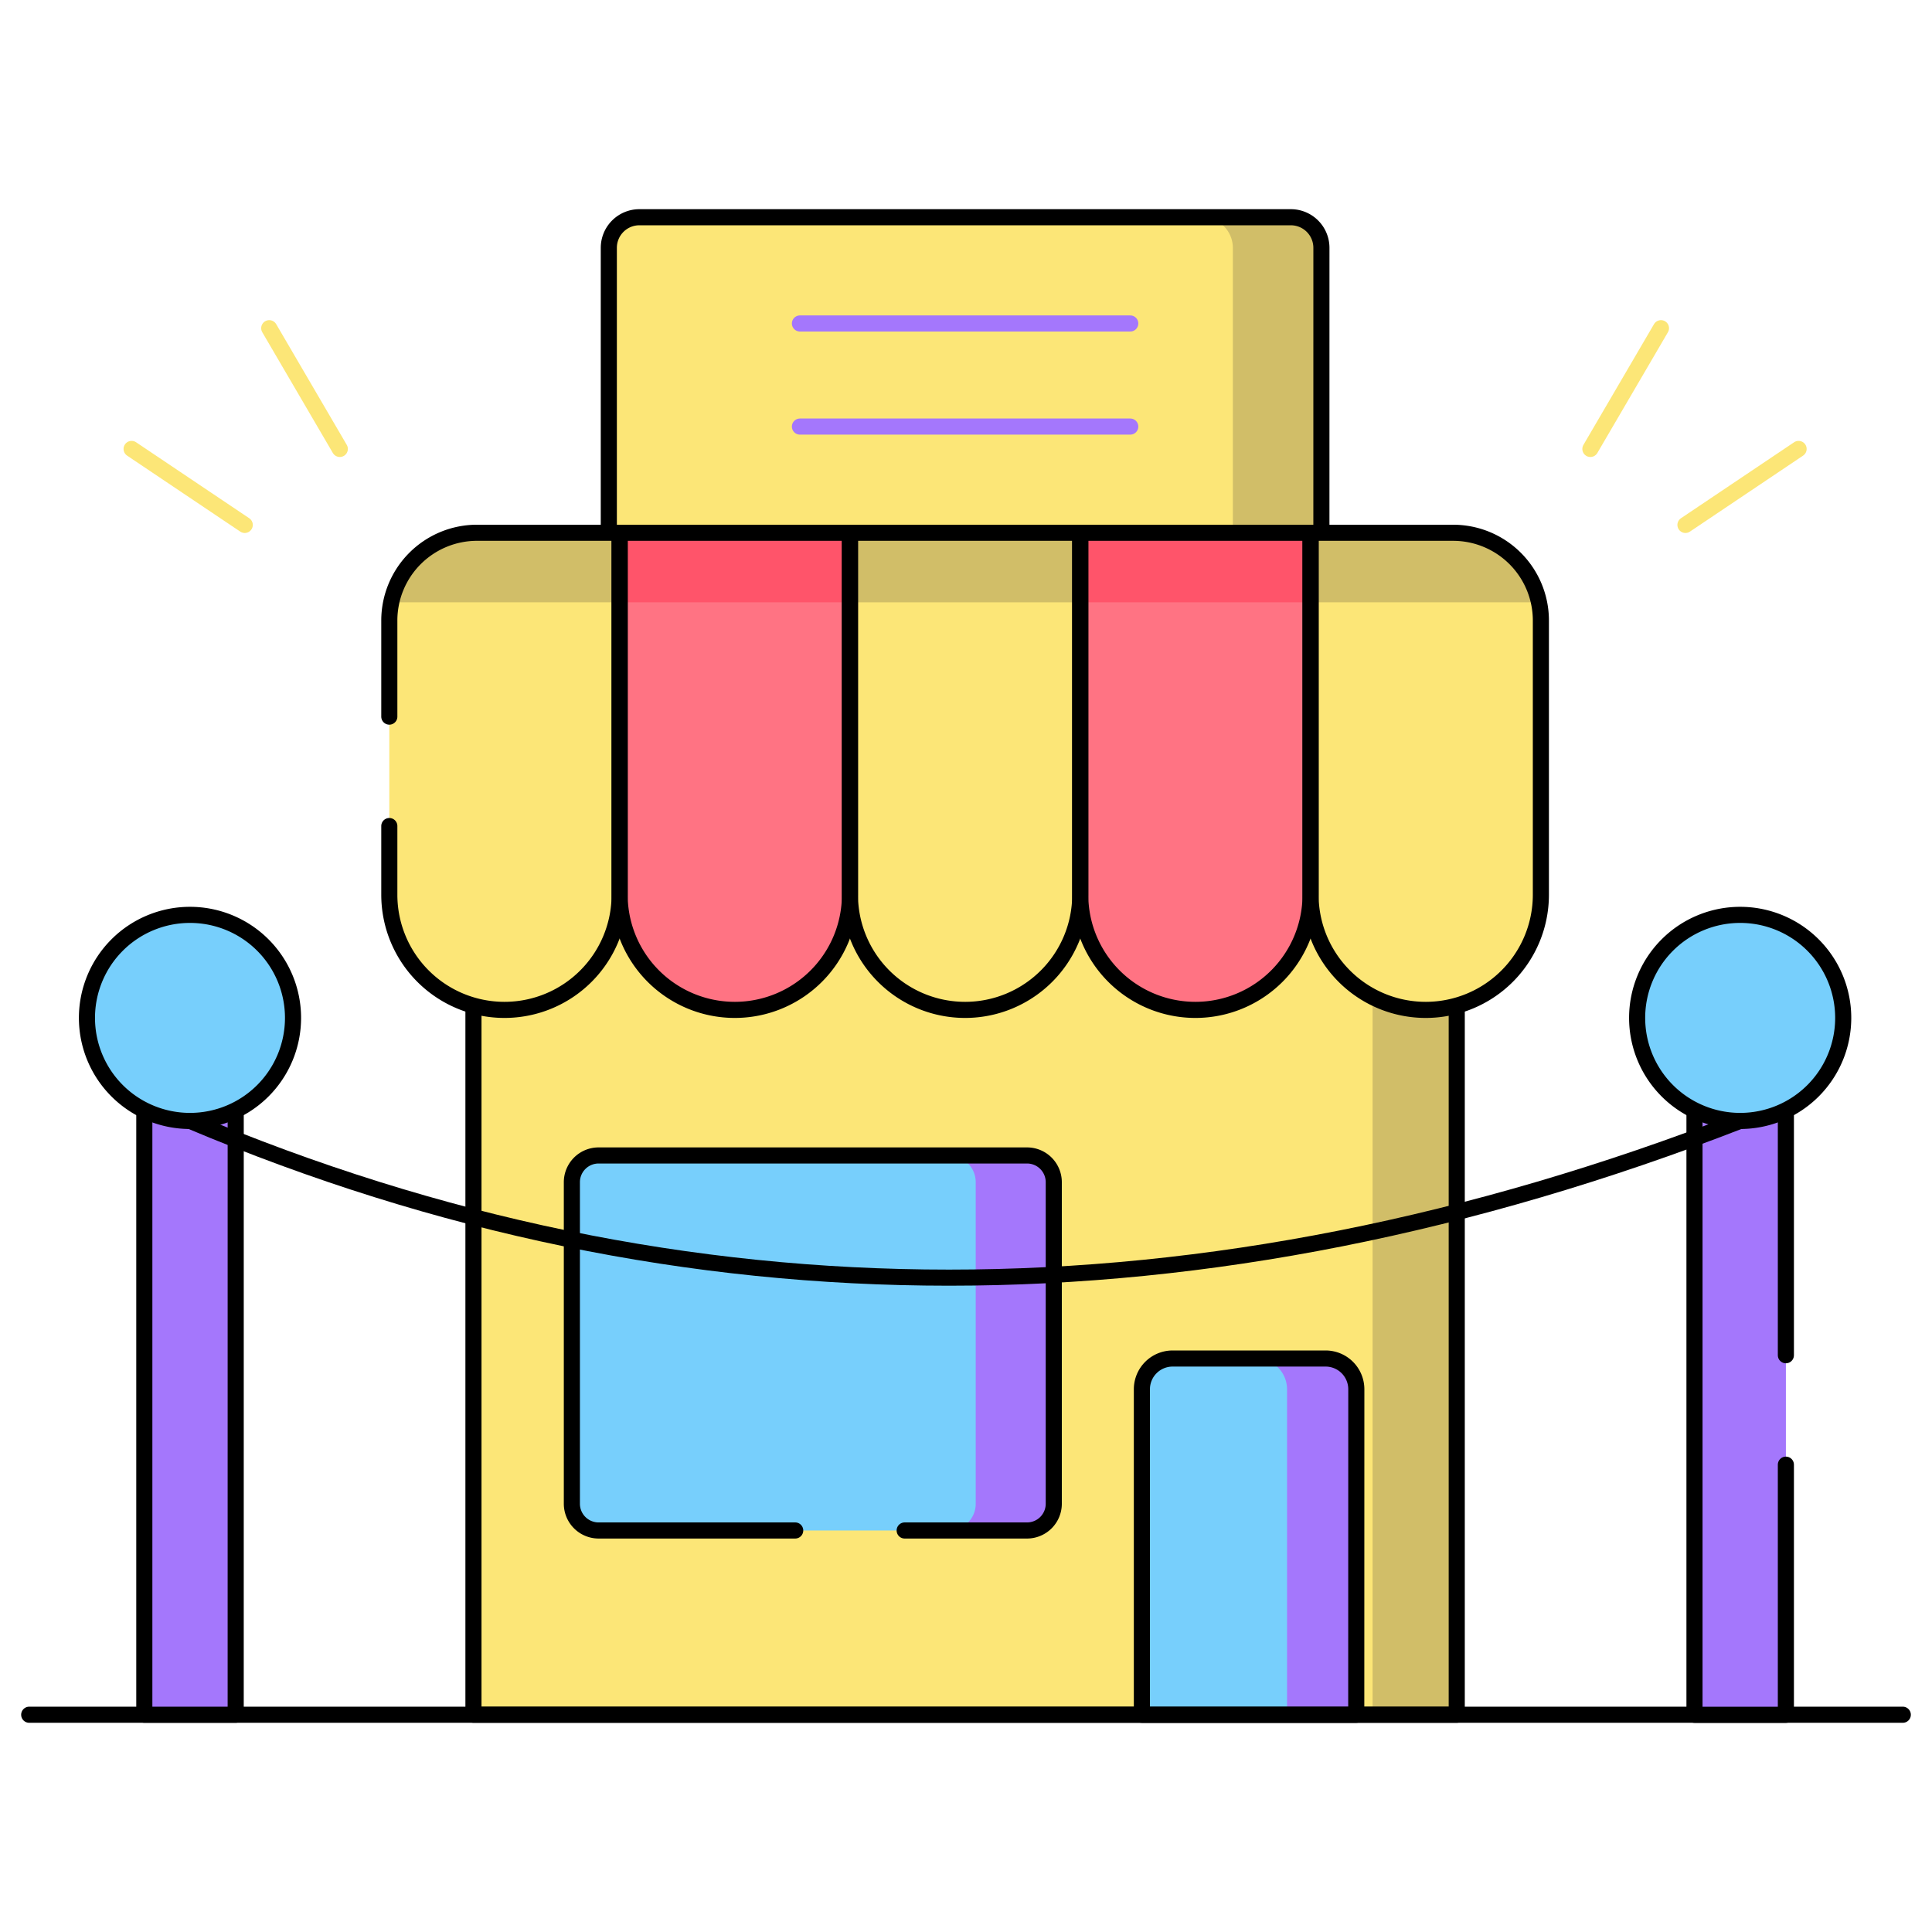 <svg xmlns="http://www.w3.org/2000/svg" xmlns:xlink="http://www.w3.org/1999/xlink" width="120.004" height="120.004" viewBox="0 0 120.004 120.004">
  <defs>
    <clipPath id="clip-path">
      <path id="path11964" d="M0-682.665H120v120H0Z" transform="translate(0 682.665)"/>
    </clipPath>
  </defs>
  <g id="g11958" transform="translate(0 682.665)">
    <g id="g11960" transform="translate(0 -682.665)">
      <g id="g11962" clip-path="url(#clip-path)">
        <g id="g11968" transform="translate(37.815 13.495)">
          <path id="path11970" d="M-207.527-102.878h-44.261V-122.92a1.9,1.9,0,0,1,1.9-1.9h40.462a1.9,1.9,0,0,1,1.9,1.9Z" transform="translate(251.789 124.82)" fill="#fce677"/>
        </g>
        <g id="g11972" transform="translate(74.678 13.495)">
          <path id="path11974" d="M-25.781,0h-5.5a1.9,1.9,0,0,1,1.9,1.9V19.6h5.5V1.9a1.9,1.9,0,0,0-1.9-1.9" transform="translate(31.28)" fill="#d1be68"/>
        </g>
        <g id="g11976" transform="translate(37.815 13.495)">
          <path id="path11978" d="M-207.527-91.888h-44.261v-17.7a1.9,1.9,0,0,1,1.9-1.9h40.462a1.9,1.9,0,0,1,1.9,1.9Z" transform="translate(251.789 111.486)" fill="none" stroke="#000" stroke-linecap="round" stroke-linejoin="round" stroke-width="1"/>
        </g>
        <g id="g11980" transform="translate(49.687 20.092)">
          <path id="path11982" d="M0,0H20.518" fill="none" stroke="#a477fc" stroke-linecap="round" stroke-linejoin="round" stroke-width="1"/>
        </g>
        <g id="g11984" transform="translate(49.687 26.496)">
          <path id="path11986" d="M0,0H20.518" fill="none" stroke="#a477fc" stroke-linecap="round" stroke-linejoin="round" stroke-width="1"/>
        </g>
        <path id="path11988" d="M228.368-367.7H167.292v-62.05h61.076Z" transform="translate(-137.884 474.21)" fill="#fce677"/>
        <path id="path11990" d="M485.007-367.7h5.226v-62.05h-5.226Z" transform="translate(-399.749 474.21)" fill="#d1be68"/>
        <g id="g11992" transform="translate(29.408 44.459)">
          <path id="path11994" d="M-286.367-290.933h-61.076v-62.05h61.076v62.05Z" transform="translate(347.443 352.983)" fill="none" stroke="#000" stroke-linecap="round" stroke-linejoin="round" stroke-width="1"/>
        </g>
        <g id="g11996" transform="translate(35.525 71.771)">
          <path id="path11998" d="M-132.557-109.215h-26.611a1.661,1.661,0,0,1-1.661-1.661v-19.972a1.661,1.661,0,0,1,1.661-1.661h26.611a1.661,1.661,0,0,1,1.661,1.661v19.972a1.661,1.661,0,0,1-1.661,1.661" transform="translate(160.829 132.508)" fill="#77cffc"/>
        </g>
        <g id="g12000" transform="translate(58.946 71.771)">
          <path id="path12002" d="M-22.743,0h-4.851a1.661,1.661,0,0,1,1.661,1.661V21.633a1.661,1.661,0,0,1-1.661,1.661h4.851a1.661,1.661,0,0,0,1.661-1.661V1.661A1.661,1.661,0,0,0-22.743,0" transform="translate(27.593)" fill="#a477fc"/>
        </g>
        <g id="g12004" transform="translate(70.927 84.382)">
          <path id="path12006" d="M-62.429-103.749H-75.744v-20.218a1.91,1.91,0,0,1,1.91-1.909h9.5a1.909,1.909,0,0,1,1.909,1.909Z" transform="translate(75.744 125.877)" fill="#77cffc"/>
        </g>
        <g id="g12008" transform="translate(78.035 84.382)">
          <path id="path12010" d="M-20.15,0h-4.3a1.909,1.909,0,0,1,1.91,1.909V22.128h4.3V1.909A1.909,1.909,0,0,0-20.15,0" transform="translate(24.448)" fill="#a477fc"/>
        </g>
        <g id="g12012" transform="translate(70.927 84.382)">
          <path id="path12014" d="M-62.429-103.749H-75.744v-20.218a1.91,1.91,0,0,1,1.91-1.909h9.5a1.909,1.909,0,0,1,1.909,1.909Z" transform="translate(75.744 125.877)" fill="none" stroke="#000" stroke-linecap="round" stroke-linejoin="round" stroke-width="1"/>
        </g>
        <g id="g12016" transform="translate(35.525 71.771)">
          <path id="path12018" d="M-96.9-109.215h7.6a1.661,1.661,0,0,0,1.661-1.661v-19.972a1.661,1.661,0,0,0-1.661-1.661h-26.611a1.661,1.661,0,0,0-1.661,1.661v19.972a1.661,1.661,0,0,0,1.661,1.661H-103.7" transform="translate(117.568 132.508)" fill="none" stroke="#000" stroke-linecap="round" stroke-linejoin="round" stroke-width="1"/>
        </g>
        <g id="g12020" transform="translate(24.182 33.093)">
          <path id="path12022" d="M-33.538-138.951h0a7.153,7.153,0,0,1-7.153-7.153v-17.032a5.451,5.451,0,0,1,5.451-5.451h8.855V-146.1a7.153,7.153,0,0,1-7.153,7.153" transform="translate(40.691 168.586)" fill="#fce677"/>
        </g>
        <g id="g12024" transform="translate(24.3 33.093)">
          <path id="path12026" d="M0-20.254H14.187v-4.32H5.333A5.453,5.453,0,0,0,0-20.254" transform="translate(0 24.573)" fill="#d1be68"/>
        </g>
        <g id="g12028" transform="translate(38.488 33.093)">
          <path id="path12030" d="M-33.538-138.951h0a7.153,7.153,0,0,1-7.153-7.153v-22.482h14.306V-146.1a7.153,7.153,0,0,1-7.153,7.153" transform="translate(40.691 168.586)" fill="#ff7383"/>
        </g>
        <path id="path12032" d="M218.945-490.091H233.25v-4.32H218.945Z" transform="translate(-180.457 527.504)" fill="#ff546a"/>
        <g id="g12034" transform="translate(52.793 33.093)">
          <path id="path12036" d="M-33.538-138.951h0a7.153,7.153,0,0,1-7.153-7.153v-22.482h14.306V-146.1a7.153,7.153,0,0,1-7.153,7.153" transform="translate(40.691 168.586)" fill="#fce677"/>
        </g>
        <path id="path12038" d="M300.325-490.091H314.63v-4.32H300.325Z" transform="translate(-247.531 527.504)" fill="#d1be68"/>
        <g id="g12040" transform="translate(67.098 33.093)">
          <path id="path12042" d="M-33.538-138.951h0a7.153,7.153,0,0,1-7.153-7.153v-22.482h14.306V-146.1a7.153,7.153,0,0,1-7.153,7.153" transform="translate(40.691 168.586)" fill="#ff7383"/>
        </g>
        <path id="path12044" d="M381.7-490.091h14.306v-4.32H381.7Z" transform="translate(-314.604 527.504)" fill="#ff546a"/>
        <g id="g12046" transform="translate(81.404 33.093)">
          <path id="path12048" d="M-33.538-138.951h0a7.153,7.153,0,0,1-7.153-7.153v-22.482h8.855a5.451,5.451,0,0,1,5.451,5.451V-146.1a7.153,7.153,0,0,1-7.153,7.153" transform="translate(40.691 168.586)" fill="#fce677"/>
        </g>
        <g id="g12050" transform="translate(81.404 33.093)">
          <path id="path12052" d="M0-20.254H14.187a5.452,5.452,0,0,0-5.333-4.32H0Z" transform="translate(0 24.573)" fill="#d1be68"/>
        </g>
        <g id="g12054" transform="translate(38.488 33.093)">
          <path id="path12056" d="M-33.538-138.951h0a7.153,7.153,0,0,1-7.153-7.153v-22.482h14.306V-146.1A7.153,7.153,0,0,1-33.538-138.951Z" transform="translate(40.691 168.586)" fill="none" stroke="#000" stroke-linecap="round" stroke-linejoin="round" stroke-width="1"/>
        </g>
        <g id="g12058" transform="translate(52.793 33.093)">
          <path id="path12060" d="M-33.538-138.951h0a7.153,7.153,0,0,1-7.153-7.153v-22.482h14.306V-146.1A7.153,7.153,0,0,1-33.538-138.951Z" transform="translate(40.691 168.586)" fill="none" stroke="#000" stroke-linecap="round" stroke-linejoin="round" stroke-width="1"/>
        </g>
        <g id="g12062" transform="translate(67.098 33.093)">
          <path id="path12064" d="M-33.538-138.951h0a7.153,7.153,0,0,1-7.153-7.153v-22.482h14.306V-146.1A7.153,7.153,0,0,1-33.538-138.951Z" transform="translate(40.691 168.586)" fill="none" stroke="#000" stroke-linecap="round" stroke-linejoin="round" stroke-width="1"/>
        </g>
        <g id="g12066" transform="translate(81.404 33.093)">
          <path id="path12068" d="M-33.538-138.951h0a7.153,7.153,0,0,1-7.153-7.153v-22.482h8.855a5.451,5.451,0,0,1,5.451,5.451V-146.1A7.153,7.153,0,0,1-33.538-138.951Z" transform="translate(40.691 168.586)" fill="none" stroke="#000" stroke-linecap="round" stroke-linejoin="round" stroke-width="1"/>
        </g>
        <g id="g12070" transform="translate(24.182 33.093)">
          <path id="path12072" d="M0-85.41v4.266a7.153,7.153,0,0,0,7.153,7.153,7.153,7.153,0,0,0,7.153-7.153v-22.483H5.451A5.451,5.451,0,0,0,0-98.175v5.968" transform="translate(0 103.626)" fill="none" stroke="#000" stroke-linecap="round" stroke-linejoin="round" stroke-width="1"/>
        </g>
        <g id="g12074" transform="translate(1.814 106.509)">
          <path id="path12076" d="M0,0H116.376" fill="none" stroke="#000" stroke-linecap="round" stroke-linejoin="round" stroke-width="1"/>
        </g>
        <path id="path12078" d="M56.667-268.225H50.991v-40.834h5.677Z" transform="translate(-42.027 374.734)" fill="#a477fc"/>
        <g id="g12080" transform="translate(8.963 65.675)">
          <path id="path12082" d="M0-35.336a10.377,10.377,0,0,0,2.838.4,10.377,10.377,0,0,0,2.838-.4v-7.536H0Z" transform="translate(0 42.872)" fill="#a477fc"/>
        </g>
        <path id="path12084" d="M56.667-268.225H50.991v-40.834h5.677Z" transform="translate(-42.027 374.734)" fill="none" stroke="#000" stroke-linecap="round" stroke-linejoin="round" stroke-width="1"/>
        <g id="g12086" transform="translate(5.403 56.822)">
          <path id="path12088" d="M-60.008-30a6.4,6.4,0,0,1-6.4,6.4,6.4,6.4,0,0,1-6.4-6.4,6.4,6.4,0,0,1,6.4-6.4,6.4,6.4,0,0,1,6.4,6.4" transform="translate(72.806 36.404)" fill="#77cffc"/>
        </g>
        <g id="g12090" transform="translate(5.403 56.822)">
          <path id="path12092" d="M-60.008-30a6.4,6.4,0,0,1-6.4,6.4,6.4,6.4,0,0,1-6.4-6.4,6.4,6.4,0,0,1,6.4-6.4A6.4,6.4,0,0,1-60.008-30Z" transform="translate(72.806 36.404)" fill="none" stroke="#000" stroke-linecap="round" stroke-linejoin="round" stroke-width="1"/>
        </g>
        <path id="path12094" d="M604.421-268.225h-5.677v-40.834h5.677Z" transform="translate(-493.492 374.734)" fill="#a477fc"/>
        <g id="g12096" transform="translate(105.252 65.675)">
          <path id="path12098" d="M0-35.336a10.377,10.377,0,0,0,2.838.4,10.378,10.378,0,0,0,2.839-.4v-7.536H0Z" transform="translate(0 42.872)" fill="#a477fc"/>
        </g>
        <g id="g12100" transform="translate(105.252 65.675)">
          <path id="path12102" d="M-26.617-86.756v-18.5h-5.677v40.834h5.677V-79.959" transform="translate(32.293 105.26)" fill="none" stroke="#000" stroke-linecap="round" stroke-linejoin="round" stroke-width="1"/>
        </g>
        <g id="g12104" transform="translate(101.691 56.822)">
          <path id="path12106" d="M-60.008-30a6.4,6.4,0,0,1-6.4,6.4,6.4,6.4,0,0,1-6.4-6.4,6.4,6.4,0,0,1,6.4-6.4,6.4,6.4,0,0,1,6.4,6.4" transform="translate(72.806 36.404)" fill="#77cffc"/>
        </g>
        <g id="g12108" transform="translate(101.691 56.822)">
          <path id="path12110" d="M-60.008-30a6.4,6.4,0,0,1-6.4,6.4,6.4,6.4,0,0,1-6.4-6.4,6.4,6.4,0,0,1,6.4-6.4A6.4,6.4,0,0,1-60.008-30Z" transform="translate(72.806 36.404)" fill="none" stroke="#000" stroke-linecap="round" stroke-linejoin="round" stroke-width="1"/>
        </g>
        <g id="g12112" transform="translate(11.802 69.62)">
          <path id="path12114" d="M0,0Q46.144,19.48,96.288,0" fill="none" stroke="#000" stroke-linecap="round" stroke-linejoin="round" stroke-width="1"/>
        </g>
        <g id="g12116" transform="translate(16.723 20.385)">
          <path id="path12118" d="M-20.556-35.165l-4.384-7.5" transform="translate(24.94 42.665)" fill="none" stroke="#fce677" stroke-linecap="round" stroke-linejoin="round" stroke-width="1"/>
        </g>
        <g id="g12120" transform="translate(8.174 27.885)">
          <path id="path12122" d="M-32.951-22.132l-7.028-4.72" transform="translate(39.979 26.852)" fill="none" stroke="#fce677" stroke-linecap="round" stroke-linejoin="round" stroke-width="1"/>
        </g>
        <g id="g12124" transform="translate(98.785 20.385)">
          <path id="path12126" d="M0-35.165l4.384-7.5" transform="translate(0 42.665)" fill="none" stroke="#fce677" stroke-linecap="round" stroke-linejoin="round" stroke-width="1"/>
        </g>
        <g id="g12128" transform="translate(104.69 27.885)">
          <path id="path12130" d="M0-22.132l7.028-4.72" transform="translate(0 26.852)" fill="none" stroke="#fce677" stroke-linecap="round" stroke-linejoin="round" stroke-width="1"/>
        </g>
      </g>
    </g>
  </g>
</svg>
